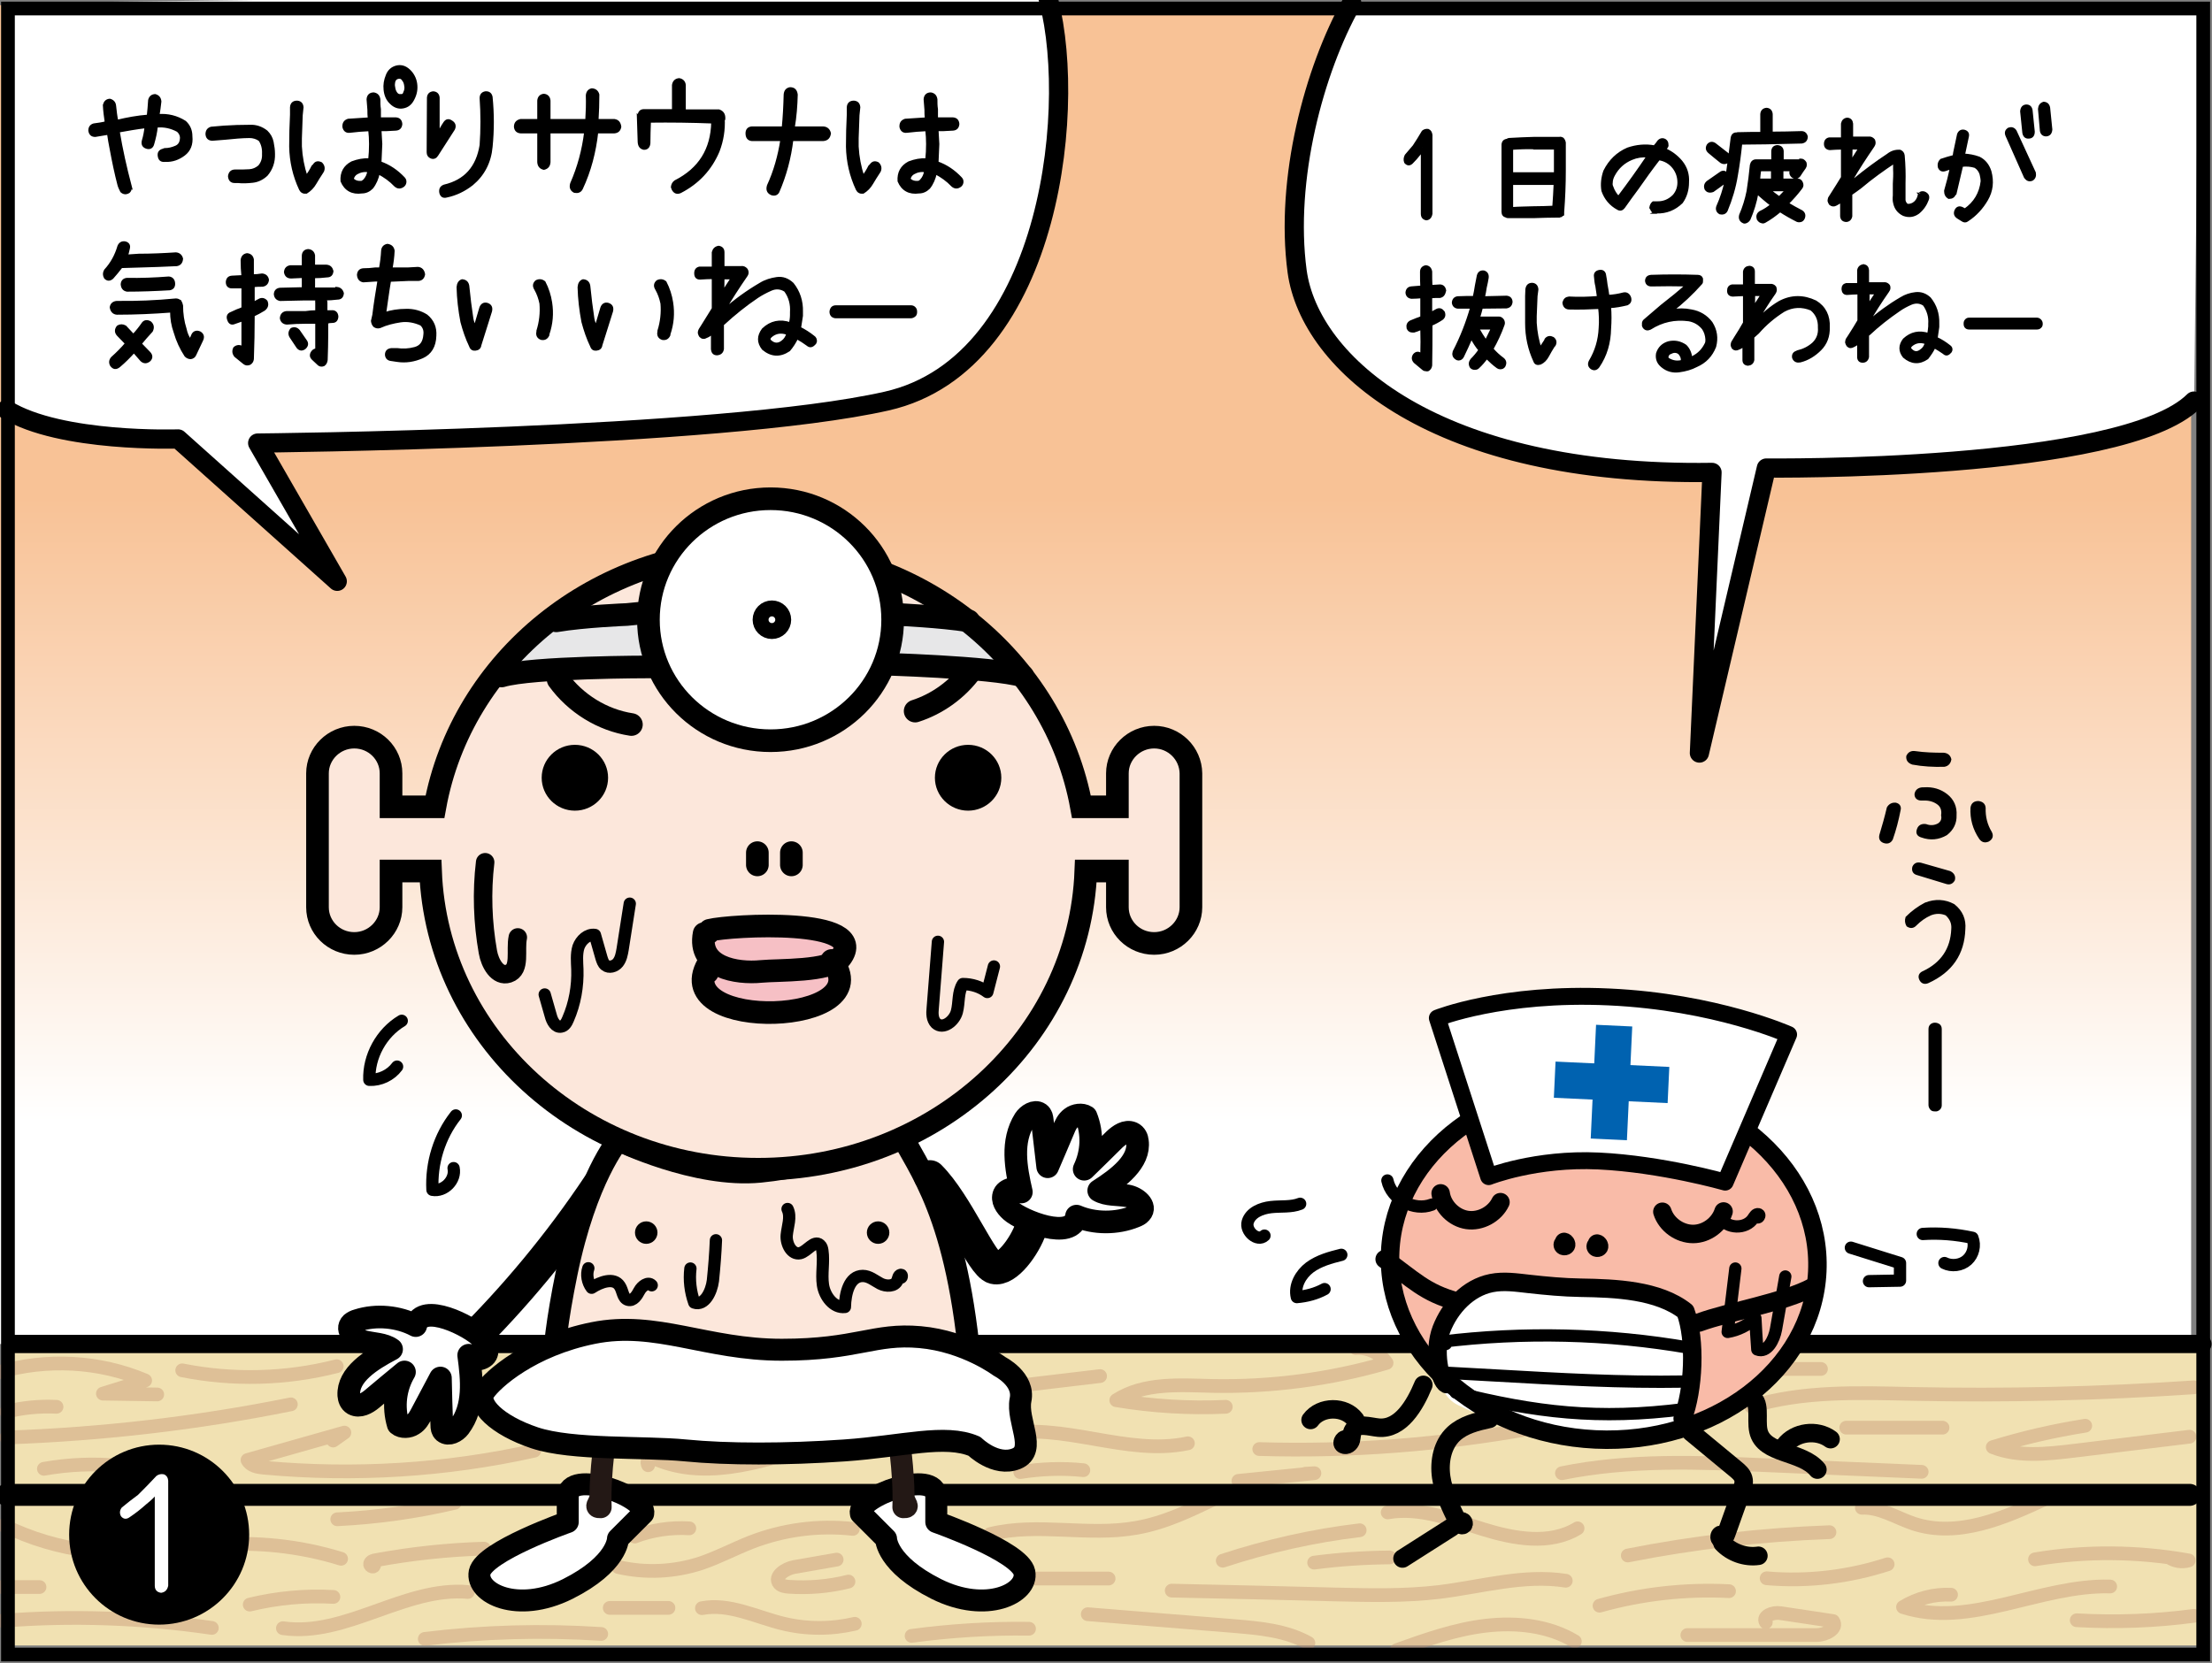 <?xml version="1.0" encoding="utf-8"?>
<!-- Generator: Adobe Illustrator 26.2.1, SVG Export Plug-In . SVG Version: 6.00 Build 0)  -->
<svg version="1.1" xmlns="http://www.w3.org/2000/svg" xmlns:xlink="http://www.w3.org/1999/xlink" x="0px" y="0px"
	 viewBox="0 0 806.1 606.2" style="enable-background:new 0 0 806.1 606.2;" xml:space="preserve">
<rect x="0" y="0" width="806.1" height="606.2" fill="#808080" stroke="none"/>
<style type="text/css">
	.st0{fill:#FFFFFF;}
	.st1{fill:url(#SVGID_1_);}
	.st2{fill:#F1E1B2;}
	.st3{opacity:0.4;fill:none;stroke:#C28E6E;stroke-width:5;stroke-linecap:round;stroke-linejoin:round;stroke-miterlimit:10;}
	.st4{fill:none;stroke:#000000;stroke-width:11.784;stroke-linecap:round;stroke-linejoin:round;stroke-miterlimit:10;}
	.st5{fill:#FFFFFF;stroke:#000000;stroke-width:6.665;stroke-linecap:round;stroke-linejoin:round;stroke-miterlimit:10;}
	.st6{fill:#FFFFFF;stroke:#000000;stroke-width:8;stroke-linecap:round;stroke-linejoin:round;stroke-miterlimit:10;}
	.st7{fill:none;stroke:#000000;stroke-width:4;stroke-linecap:round;stroke-linejoin:round;stroke-miterlimit:10;}
	.st8{stroke:#000000;stroke-width:1.033;stroke-miterlimit:10;}
	.st9{fill:#F9BBA8;}
	.st10{fill:none;stroke:#000000;stroke-width:6.734;stroke-linecap:round;stroke-linejoin:round;stroke-miterlimit:10;}
	.st11{fill:#FFFFFF;stroke:#000000;stroke-width:6.164;stroke-linecap:round;stroke-linejoin:round;stroke-miterlimit:10;}
	.st12{fill:none;stroke:#000000;stroke-width:4.477;stroke-linecap:round;stroke-linejoin:round;stroke-miterlimit:10;}
	.st13{fill:#0062B0;}
	.st14{fill:#FCE7DB;stroke:#000000;stroke-width:8;stroke-miterlimit:10;}
	.st15{fill:#FCE7DB;}
	.st16{fill:#E7E7E8;}
	.st17{fill:#F6C0C5;}
	.st18{fill:none;stroke:#000000;stroke-width:8.249;stroke-miterlimit:10;}
	.st19{fill:none;stroke:#000000;stroke-width:8.249;stroke-linecap:round;stroke-linejoin:round;stroke-miterlimit:10;}
	.st20{fill:#FFFFFF;stroke:#000000;stroke-width:8.249;stroke-miterlimit:10;}
	.st21{fill:none;stroke:#231815;stroke-width:8;stroke-linecap:round;stroke-linejoin:round;stroke-miterlimit:10;}
	.st22{fill:#FFFFFF;stroke:#000000;stroke-width:8.249;stroke-linecap:round;stroke-linejoin:round;stroke-miterlimit:10;}
	.st23{fill:none;stroke:#000000;stroke-width:7;stroke-linecap:round;stroke-linejoin:round;stroke-miterlimit:10;}
	.st24{fill:none;stroke:#000000;stroke-width:5;stroke-miterlimit:10;}
</style>
<g id="コミック下地">
</g>
<g id="レイヤー_4">
	<path class="st0" d="M365.8,440l19.3,5.9c0,0,25.2-3,25.2-8.9s-11.9-7.4-11.9-7.4s17.4-19.6,10.4-19.3c-7,0.3-14.8,10.4-14.8,10.4
		l-5.9-16.3l-8.9,10.4l-7.4-11.9l-4.5,23.8L365.8,440z"/>
	<linearGradient id="SVGID_1_" gradientUnits="userSpaceOnUse" x1="398.667" y1="408.923" x2="398.667" y2="181.263">
		<stop  offset="0" style="stop-color:#FFFFFF"/>
		<stop  offset="1" style="stop-color:#F8C296"/>
	</linearGradient>
	<rect x="-1.1" y="1.9" class="st1" width="799.6" height="488"/>
	<g>
		<rect x="3" y="487.7" class="st2" width="799.6" height="112.1"/>
		<path class="st3" d="M799.5,589c-14.2,1.9-28.5,2.4-42.7,1.6"/>
		<path class="st3" d="M769,578.3c-25.6-0.7-51.2,15.4-75.5,7.5c5.2-3.2,11.4-4.8,17.5-4.5"/>
		<path class="st3" d="M741.6,568.4c18.5-3.1,37.5-2.9,56,0.4c-2.4,0.7-5.1,0.3-7.1-1.1"/>
		<path class="st3" d="M745.9,546.1c-15.3,7.2-32.4,14.6-48.5,9.3c-6.3-2.1-12.3-6.1-18.9-5.8"/>
		<path class="st3" d="M687.9,570.2c-14.2,4.6-29.2,6.4-44.1,5.1"/>
		<path class="st3" d="M666.7,558.5c-24.7,0.9-49.3,3.7-73.5,8.5"/>
		<path class="st3" d="M582.9,585.3c15.3-4.3,31.3-6.1,47.2-5.3"/>
		<path class="st3" d="M614.9,596c15.7,0,31.4,0,47.1,0c3.3,0,7.9-2.4,6-5.1c-6.4-1-12.8-1.9-19.3-2.9c-2.6-0.4-6.5,1.1-5.2,3.3"/>
		<path class="st3" d="M570.6,576.2c-15.3-2.4-30.7,2.2-46.1,4.1c-12.6,1.5-25.3,1.2-38,0.9c-19.8-0.5-39.7-1-59.5-1.4"/>
		<path class="st3" d="M478.9,569.6c9.1-1.2,18.3-1.8,27.5-1.9"/>
		<path class="st3" d="M445.6,568.9c16.2-5.3,33-9.1,49.9-11.1"/>
		<path class="st3" d="M574.9,557.1c-10.2,6.2-23.2,3.8-34.5,0.3s-23-8.2-34.7-6.1"/>
		<path class="st3" d="M573.9,598.3c-9.6-5.8-21.4-7-32.5-5.7s-21.8,5.1-32.4,8.9"/>
		<path class="st3" d="M476.8,598.9c-8.2-4.6-17.9-5.4-27.3-6.2c-17.7-1.4-35.4-2.9-53.1-4.3"/>
		<path class="st3" d="M375,593.7c-14.3-0.2-28.6,0.7-42.8,2.6"/>
		<path class="st3" d="M404,575.4c-10.7,0-21.4,0-32.1,0"/>
		<path class="st3" d="M443.4,545.9c-9.4,4.6-18.9,9.2-29.2,11c-17.6,3.2-36.1-2-53.4,2.3"/>
		<path class="st3" d="M309.2,576.5c-7.1,1.8-14.5,2.4-21.8,1.9c-1.2-0.1-2.6-0.3-3.4-1.2c-2.1-2.5,2.1-5.4,5.4-6
			c5.2-0.9,10.4-1.8,15.5-2.7"/>
		<path class="st3" d="M310.8,557.3c-12.6-1.4-25.4,0.3-37.2,4.9c-6.1,2.4-11.9,5.5-18.1,7.6c-9.7,3.2-20.3,3.7-30.2,1.4"/>
		<path class="st3" d="M231.3,560.1c6.3-2.4,13.1-3.4,19.9-3"/>
		<path class="st3" d="M255.8,586.2c9.9-1.9,19.7,3.2,29.5,5.6c8.6,2.1,17.6,2.1,26.2,0.1"/>
		<path class="st3" d="M243.6,586.1c-7.1,0-14.3,0-21.4,0"/>
		<path class="st3" d="M219.1,595.6c-21.4-1.4-43-0.8-64.3,1.8"/>
		<path class="st3" d="M170.5,580.3c-23-2-44.5,16.5-67.4,13.2"/>
		<path class="st3" d="M121.5,582.1c-10.2-0.6-20.6,0.4-30.5,2.8"/>
		<path class="st3" d="M77.1,563.3c15.8-1.5,32,0.2,47.2,4.9"/>
		<path class="st3" d="M176.4,564.5c-13.2,0.4-26.4,1.8-39.4,4.2c-0.8,0.1-1.8,0.4-2.1,1.2c-0.3,0.8,1.1,1.6,1.4,0.8"/>
		<path class="st3" d="M122.9,553.8c14.4-0.7,28.7-2.7,42.8-6"/>
		<path class="st3" d="M77.2,593.4c-25.3-3.7-51-4.6-76.4-2.6"/>
		<path class="st3" d="M0.7,578.5c4.6,0,9.2,0,13.7,0"/>
		<path class="st3" d="M1.3,556c9.9,4.9,20.6,8,31.5,9.4"/>
		<path class="st3" d="M797.9,523.7c-14,1.7-27.9,3.4-41.9,5.1c-10,1.2-20.5,2.4-29.8-1.3c11-3.4,22.3-6,33.7-7.8"/>
		<path class="st3" d="M799.5,505.7c-34.2,2.3-68.4,3.1-102.6,2.4c-19.7-0.4-39.9-1.2-58.7,4.6"/>
		<path class="st3" d="M649.9,499c4.6,0,9.2,0,13.7,0"/>
		<path class="st3" d="M707.9,520.4c-11.7,0-23.4,0-35.1,0"/>
		<path class="st3" d="M700.3,536.5c-18.8-0.8-37.6-1.6-56.4-2.4c-25-1.1-50.2-2.1-74.7,2.9"/>
		<path class="st3" d="M558,520.7c-32.6,5.9-65.9,8.5-99.1,7.5"/>
		<path class="st3" d="M451.3,539.8c9.2-0.9,18.5-1.9,27.7-2.8c-1.1,0.1-2.2,0.1-3.3,0.2"/>
		<path class="st3" d="M494.1,491.4c4.3-0.4,8.8,1.8,11.2,5.4c-20.5,6-42,8.8-63.4,8.4c-12-0.3-25-1.3-35.1,5.2
			c13.2,2.2,26.6,3,39.9,2.4"/>
		<path class="st3" d="M432.9,526.1c-22.4,4.8-45.8-8-68.2-3.1c1.4,0.2,2.8,0.4,4.2,0.5"/>
		<path class="st3" d="M394.8,535.9c-7.7-0.8-15.4-0.5-23,0.7"/>
		<path class="st3" d="M400.9,501.6c-10.7,1.3-21.3,2.5-32,3.8"/>
		<path class="st3" d="M295.1,527.2c-18.8,6.3-39.9,12.6-57.8,3.9c-1.2,0.4-1.7,2-1.1,3"/>
		<path class="st3" d="M194.7,528.8c-32.3,7.2-65.6,9.2-98.5,6.2c-2.3-0.2-5-0.7-6-2.8c11.8-3.3,23.5-6.7,35.3-10
			c-1.4,1-2.7,1.9-4.1,2.9"/>
		<path class="st3" d="M106,511.9c-34.2,6.9-68.9,10.9-103.7,12.1"/>
		<path class="st3" d="M2.3,514.6c5.9-1.5,12.1-2.1,18.3-1.8"/>
		<path class="st3" d="M-0.4,500.2c17.4-5.1,36.6-4.1,53.3,3c-5.1,1.6-10.3,3.2-15.4,4.8c6.6,0.1,13.2,0.2,19.8,0.3"/>
		<path class="st3" d="M122.7,498c-18.4,4.7-37.8,5.2-56.3,1.5"/>
		<path class="st3" d="M43.5,534.3c-9.2-0.9-18.5-0.5-27.5,1.1"/>
	</g>
</g>
<g id="コミック線">
	<path class="st0" d="M799.6,146.2c-26,26-155.8,24.4-155.8,24.4l-24.4,103.9l4.6-102.3c-100.8,1.5-146.6-39.7-151.2-73.3
		c-4.6-33.6,6.1-73.3,19.9-97.8l308.5,1.5L799.6,146.2z"/>
	<path class="st0" d="M381.1-3.5c12.2,38.2,3.1,135.9-58,149.7S93.9,161.5,93.9,161.5l29,50.4l-58-51.9c0,0-42.8,1.5-62.6-10.7V1.1
		L381.1-3.5z"/>
	<path class="st4" d="M218,432.1c-14.1,21.1-30.4,40.8-48.5,58.6"/>
	<line class="st5" x1="5.3" y1="489.9" x2="802.6" y2="489.9"/>
	<line class="st6" x1="798" y1="544.9" x2="2.3" y2="544.9"/>
	<path class="st6" d="M234.4,551.7c1.5-6.1-27.5-16.8-27.5-6.1v9.2c0,0-30.5,10.7-32.1,18.3c-1.5,7.6,13.7,15.3,32.1,6.1
		c18.3-9.2,18.3-18.3,18.3-18.3L234.4,551.7z"/>
	<path class="st7" d="M-95.6,3392.2c4.8,7.5,6.1,17.2,3.4,25.8"/>
	<path class="st7" d="M-77.1,3392.6c4,7.1,5.5,15.7,3.9,23.8"/>
	<path class="st7" d="M-54.4,3393.4c1.5,2.5,3,5,3.5,7.9c0.5,2.8-0.2,6.1-2.4,7.9"/>
	<path class="st7" d="M-81.3,3340c6.1,3.3,8.3,12.1,4.5,17.9c0.1-0.2,0.2-0.4,0.4-0.6"/>
	<path class="st7" d="M-61,3345.5c3.2,3.7,3.2,9.7-0.1,13.4"/>
	<path class="st7" d="M-95.8,3137.4c-3.4,3.5-7.1,6.7-11.1,9.5c0.8-0.1,1.5-0.6,1.9-1.3"/>
	<g>
		<g>
			<path class="st8" d="M69.6,49.7c0.3,2.9-0.6,5.1-2.6,6.6c-2,1.5-4.2,2.3-6.7,2.2H60c-1.2,0.1-1.8-0.4-2-1.6
				c-0.2-1.2,0.3-1.9,1.5-2.2l0.5-0.2c1.4,0,2.7-0.3,4.1-0.9c1.4-0.6,2-1.8,2-3.6c-0.1-1-0.6-1.8-1.3-2.4c-2.4-1.3-5-1.9-7.8-1.6
				c-0.2,2.2-0.7,4.3-1.3,6.4c-0.3,1.2-1.1,1.7-2.3,1.3c-1.1-0.4-1.5-1.1-1.2-2.4c0.5-1.6,0.8-3.3,1-5.1c-3.4,0.4-6.8,1-10.1,1.6
				c1.1,6.7,2.6,13.3,4.3,19.8l-0.3-0.3c0.6,1,0.5,1.9-0.2,2.6c-1,0.6-1.8,0.5-2.6-0.2c-0.4-0.8-0.8-1.6-1-2.4
				c-1.1-4.2-2-8.6-2.8-12.9c-0.4-1.9-0.7-3.8-1-5.8c-1.6,0.3-3.2,0.5-4.8,0.8c-1.2,0-1.8-0.6-2-1.8c0-1.1,0.5-1.8,1.5-2.1
				c1.5-0.2,3-0.4,4.5-0.8c-0.3-2.1-0.6-4.2-0.7-6.4c0.3-1.1,0.9-1.7,2-1.8c1.1,0.3,1.7,1,1.8,2.1c0.2,1.9,0.4,3.7,0.8,5.6
				c3.7-0.9,7.5-1.6,11.4-1.9c0.2-1.9,0.4-3.9,0.5-5.8c0.3-1.1,0.9-1.6,2-1.7c1.1,0.3,1.7,1,1.8,2.2c-0.2,1.7-0.4,3.4-0.7,5.1
				c3.5-0.3,6.8,0.5,9.8,2.4C68.9,45.9,69.6,47.6,69.6,49.7z"/>
			<path class="st8" d="M81.7,46.3c3.1-0.2,6.2-0.3,9.4-0.3c2.2-0.1,4.2,0.6,6,2c1.1,1.1,1.8,2.3,2.1,3.8c0.3,1.5,0.5,2.9,0.5,4.3
				c0.1,2.9-0.8,5.5-2.6,7.6c-1.5,1.4-3.2,2.2-5,2.4s-3.7,0.3-5.4,0.1h-1.2c-1.2,0-1.8-0.7-1.9-2c0.2-1.3,0.9-1.9,2.1-1.9h1
				c1.4,0,2.8,0,4.2-0.1s2.5-0.6,3.6-1.5c1.1-1.3,1.6-2.8,1.5-4.6c0.1-1.9-0.3-3.6-1.3-5.1c-1.1-0.8-2.4-1.2-3.8-1.2
				c-1.4,0-2.9,0.1-4.3,0.2s-2.9,0.3-4.3,0.4l-5,0.4c-1.2-0.1-1.8-0.7-1.9-1.9c0-1.1,0.5-1.9,1.6-2.2L81.7,46.3z"/>
			<path class="st8" d="M117,59.6c0.8,0.8,1,1.7,0.6,2.7l-0.3,0.5c-0.9,1.3-1.7,2.7-2.5,4c-0.8,1.4-1.9,2.5-3.2,3.3
				c-1,0.1-1.7-0.3-2.1-1.1c-2.3-4.9-3.5-10.1-3.6-15.6c0-3.9,0.1-7.7,0.3-11.6v-2.7c0.1-1.3,0.8-1.9,2.1-1.9
				c1.1,0.1,1.7,0.7,1.8,1.9l-0.3,2.9c-0.1,2.8-0.2,5.6-0.3,8.4v3c0.2,3.8,0.9,7.5,2.1,11.1c0.9-1.1,1.7-2.4,2.4-3.8l0.5-0.5
				C115.1,59.2,115.9,59.1,117,59.6z M147,64.9c0.4,0.4,0.6,0.8,0.6,1.3c0,0.6-0.2,1-0.6,1.4c-1,0.8-2,0.8-2.9,0
				c-1.8-1.9-3.9-3.4-6.2-4.6c-0.4,2-1.2,3.9-2.4,5.4c-1,1-2.2,1.6-3.6,1.6c-3.5,0.5-6-0.9-7.3-4c-0.2-3,1-5.3,3.7-6.7
				c2.1-0.8,4.2-1.2,6.4-1.1c0.2-1.9,0.3-3.8,0.3-5.7c0-1.7-0.1-3.4-0.3-5.2c-2.4,0.1-4.9,0.3-7.3,0.6c-1.1,0.1-1.8-0.4-2.1-1.6
				c-0.1-1.3,0.4-2.1,1.6-2.5c2.6-0.2,5.1-0.3,7.7-0.5c-0.2-1.1-0.2-2.2-0.2-3.3c-0.1-1.3-0.2-2.5-0.3-3.8c0.1-1.3,0.8-2,2.1-2
				c1.1,0.2,1.7,0.8,1.9,2c0,1.2,0,2.4,0.2,3.6v3.5h2.1h3.9c1.1,0.1,1.7,0.7,1.8,1.9c-0.1,1.2-0.7,1.8-1.8,1.9l-3.7,0.2h-2.1
				c0.1,1.7,0.2,3.4,0.3,5.2c-0.1,2.3-0.2,4.5-0.3,6.8C141.9,60.5,144.6,62.4,147,64.9z M132.8,65.8c0.9-1,1.4-2.1,1.6-3.5
				c-1.6-0.3-3.1,0-4.5,0.8c-0.8,0.5-1.3,1.2-1.5,2.2c0.9,1,2.1,1.3,3.6,1.1C132.3,66.2,132.5,66,132.8,65.8z M144.5,24.4
				c1.6-0.4,3.1,0,4.5,1.3c1.3,1.2,2.2,2.8,2.5,4.7c0.3,2,0,3.9-1.1,5.9c-0.8,1.5-1.9,2.4-3.5,2.7c-1.6,0.3-3.1-0.2-4.4-1.5
				c-1.3-1.2-2-2.8-2.2-4.8c-0.2-1.8,0.1-3.5,0.8-5.2C141.7,25.9,142.9,24.8,144.5,24.4z M143.5,31.8c0.1,0.8,0.3,1.5,0.8,2.2
				c0.5,0.7,1.1,0.9,1.8,0.8c0.7,0.1,1.2-0.3,1.4-1.1c0.4-0.8,0.5-1.7,0.3-2.6c-0.1-0.7-0.3-1.4-0.8-2c-0.4-0.7-1-1-1.7-0.9
				c-0.8,0.1-1.4,0.5-1.7,1.3C143.4,30.3,143.3,31.1,143.5,31.8z"/>
			<path class="st8" d="M156.1,35.6c0.1-1.1,0.7-1.7,1.8-1.8c1.1,0.1,1.7,0.7,1.8,1.8v13.3c0.7-1.3,1.4-2.7,2.3-4
				c0.7-1.1,1.5-1.2,2.5-0.5c1,0.6,1.3,1.5,0.8,2.6l-6.1,9.5c-0.5,0.8-1.2,1.1-2,0.8c-0.8-0.3-1.2-0.9-1.2-1.8L156.1,35.6z
				 M176.9,33.8c1.2-0.1,1.9,0.5,2.1,1.6c0.6,6.1,0.6,12.1,0,18.1c-0.5,5.6-2.9,10.2-7,13.6c-2.8,2.2-5.9,3.7-9.3,4.4
				c-1.1,0.3-1.8-0.1-2.1-1.3c-0.2-1.2,0.2-2,1.3-2.4c7.7-1.8,12.1-6.8,13.4-14.9c0.4-5.7,0.4-11.4,0-17.1
				C175.3,34.7,175.8,34,176.9,33.8z"/>
			<path class="st8" d="M223.9,43.9c1.2,0.2,1.8,0.9,2,2.3c-0.2,1.2-0.9,1.8-2,1.9h-6.4c-0.8,7.3-2.6,14.2-5.6,20.6
				c-0.5,1-1.3,1.3-2.5,1.1c-1.2-0.6-1.5-1.6-1.1-2.9c2.6-5.9,4.3-12.2,5.1-18.8h-13.3v11c-0.1,1.3-0.7,2-1.9,2.3
				c-1.2-0.3-1.8-1-1.9-2.3v-11h-6.6c-1.2-0.1-1.8-0.8-1.9-1.9c0-1.3,0.7-2,1.9-2.3h6.6v-7.2c0.1-1.2,0.8-1.9,1.9-2
				c1.1,0.1,1.8,0.8,1.9,2v7.2h13.7c0.2-3.1,0.3-6.1,0.2-9.1c0.1-1.2,0.7-1.9,1.7-2.1c1.2,0.1,1.9,0.7,2.2,1.8
				c0,3.1-0.1,6.3-0.3,9.4H223.9z"/>
			<path class="st8" d="M263.6,43.2c0.2,4.1-0.4,8-1.9,11.9c-2.8,6.6-7.4,11.5-13.8,14.8c-1.1,0.5-2,0.2-2.6-0.9
				c-0.1-0.3-0.2-0.5-0.3-0.8c0.1-0.8,0.4-1.5,1.1-2c8.9-4.5,13.4-11.7,13.6-21.7c-7.7-0.3-15.3-0.4-23-0.3c-0.1,2.7-0.2,5.4-0.2,8
				c-0.1,1.2-0.7,1.9-1.8,1.9c-1.1-0.2-1.7-0.9-1.8-2.3l-0.3-9.3l0.3,0.3v-0.5v-0.3c0.1-1.1,0.7-1.7,1.8-1.7h10.7V31
				c0.2-1.2,0.9-1.9,2.1-2c1.1,0.2,1.8,0.9,1.9,2v9.4h12.6c1.1,0.4,1.7,1.1,1.8,2.3V43.2z"/>
			<path class="st8" d="M300,46.6c1.3,0.1,2,0.8,2.3,2c-0.2,1.4-0.9,2.2-2.3,2.3h-11.4c-0.8,6.7-2.5,13-5.1,19
				c-0.5,0.9-1.4,1.1-2.4,0.7c-1.2-0.6-1.5-1.5-1.1-2.9c2.4-5.2,4-10.9,4.9-16.8H274c-1.2-0.1-1.8-0.9-1.8-2.3c0-1.2,0.6-1.9,1.8-2
				h11.4c0.4-4.1,0.6-8.1,0.7-12.1c0.1-1.3,0.7-2,1.8-2.2c1.4,0,2.1,0.7,2.3,2.2c-0.1,4-0.4,8-1.1,12.1H300z"/>
			<path class="st8" d="M319.9,59.6c0.8,0.8,1,1.7,0.6,2.7l-0.3,0.5c-0.9,1.3-1.7,2.7-2.5,4c-0.8,1.4-1.9,2.5-3.2,3.3
				c-1,0.1-1.7-0.3-2.1-1.1c-2.3-4.9-3.5-10.1-3.6-15.6c0-3.9,0.1-7.7,0.3-11.6v-2.7c0.1-1.3,0.8-1.9,2.1-1.9
				c1.1,0.1,1.7,0.7,1.8,1.9l-0.3,2.9c-0.1,2.8-0.2,5.6-0.3,8.4v3c0.2,3.8,0.9,7.5,2.1,11.1c0.9-1.1,1.7-2.4,2.4-3.8l0.5-0.5
				C318.1,59.2,318.9,59.1,319.9,59.6z M350,64.9c0.4,0.4,0.6,0.8,0.6,1.3c0,0.6-0.2,1-0.6,1.4c-1,0.8-2,0.8-2.9,0
				c-1.8-1.9-3.9-3.4-6.2-4.6c-0.4,2-1.2,3.9-2.4,5.4c-1,1-2.2,1.6-3.6,1.6c-3.5,0.5-6-0.9-7.3-4c-0.2-3,1-5.3,3.7-6.7
				c2.1-0.8,4.2-1.2,6.4-1.1c0.2-1.9,0.3-3.8,0.3-5.7c0-1.7-0.1-3.4-0.3-5.2c-2.4,0.1-4.9,0.3-7.3,0.6c-1.1,0.1-1.8-0.4-2.1-1.6
				c-0.1-1.3,0.4-2.1,1.6-2.5c2.6-0.2,5.1-0.3,7.7-0.5c-0.2-1.1-0.2-2.2-0.2-3.3c-0.1-1.3-0.2-2.5-0.3-3.8c0.1-1.3,0.8-2,2.1-2
				c1.1,0.2,1.7,0.8,1.9,2c0,1.2,0,2.4,0.2,3.6v3.5h2.1h3.9c1.1,0.1,1.7,0.7,1.8,1.9c-0.1,1.2-0.7,1.8-1.8,1.9l-3.7,0.2h-2.1
				c0.1,1.7,0.2,3.4,0.3,5.2c-0.1,2.3-0.2,4.5-0.3,6.8C344.9,60.5,347.6,62.4,350,64.9z M335.7,65.8c0.9-1,1.4-2.1,1.6-3.5
				c-1.6-0.3-3.1,0-4.5,0.8c-0.8,0.5-1.3,1.2-1.5,2.2c0.9,1,2.1,1.3,3.6,1.1C335.3,66.2,335.5,66,335.7,65.8z"/>
			<path class="st8" d="M44.2,97.2c-1.1,1.4-2.2,2.8-3.3,4c-0.9,0.8-1.7,0.8-2.5,0c-0.5-0.9-0.5-1.7,0-2.6c2.3-2.5,3.9-5.4,4.9-8.8
				c0.4-1,1.2-1.5,2.3-1.3c1.1,0.3,1.5,1,1.2,2.1c-0.2,0.9-0.4,1.8-0.7,2.7l4.5-0.3c4.5,0,9-0.2,13.5-0.5c1.1,0.1,1.8,0.7,2.1,1.8
				c-0.1,1.3-0.7,2-1.8,2.2c-4.5,0.2-9,0.4-13.5,0.5L44.2,97.2z M54.7,117.6c0.9,0.8,1.1,1.8,0.5,3c-1.4,1.5-2.8,3.1-4.1,4.7
				l3.3,3.4c0.8,0.9,0.8,1.8,0,2.6c-1,0.8-1.9,0.8-2.8,0l-2.8-3.2c-1.7,1.9-3.5,3.7-5.4,5.3c-1.1,0.9-2,0.8-2.8-0.3
				c-0.5-0.9-0.4-1.8,0.3-2.6c1.9-1.7,3.6-3.4,5.2-5.3l-3.1-3.2c-0.8-0.9-0.8-1.9,0-2.9c0.8-0.5,1.7-0.5,2.6,0l3,3.2
				c1.3-1.4,2.5-2.9,3.6-4.5C52.8,117.1,53.7,117,54.7,117.6z M72.8,121.3c1,0.6,1.3,1.5,0.7,2.7l-2.5,5.3c-0.3,0.7-0.9,1-1.5,1.1
				c-0.7,0-1.3-0.3-1.8-0.8c-1.7-2.6-3-5.4-3.9-8.5c-0.9-2.5-1.3-5-1.3-7.7c-6.6,0.5-13.2,0.8-19.9,0.8c-1.2-0.1-1.9-0.9-2.1-2.2
				c0.2-1.1,0.9-1.7,2.1-1.8c7.1,0.1,14.3-0.2,21.5-0.9c0.5,0,1,0.2,1.5,0.5c0.3,0.5,0.5,1.1,0.6,1.6c0,2.9,0.4,5.8,1.3,8.6
				c0.3,1.5,0.9,2.9,1.8,4.2c0.3-0.7,0.7-1.4,1-2.2C70.8,121.1,71.7,120.8,72.8,121.3z M61.5,101.3c1.1,0.1,1.7,0.8,1.8,1.9
				c0.1,1.2-0.4,1.9-1.5,2.1c-5.2,0.3-10.4,0.5-15.5,0.5c-1.1-0.2-1.7-0.9-1.8-2.2c0.1-1.1,0.7-1.7,1.8-1.8
				C51.3,101.9,56.4,101.7,61.5,101.3z"/>
			<path class="st8" d="M95.7,104c-1.2,0-2.3,0-3.4,0.2v6.5c0.7-0.5,1.4-0.9,2.2-1.3c0.9-0.5,1.8-0.3,2.5,0.5
				c0.5,1.2,0.2,2.1-0.8,2.9c-1.3,0.8-2.6,1.5-3.9,2.1c0,5.4-0.1,10.7-0.3,16c-0.1,0.7-0.4,1.2-1,1.6c-0.7,0.3-1.4,0.3-2-0.2
				l-3.2-2.6c-0.7-0.9-0.8-1.8-0.3-2.8c0.8-0.7,1.7-0.8,2.7-0.3c0,0.2,0.1,0.3,0.3,0.3v-10.4c-0.3,0.1-0.5,0.2-0.7,0.3l-2.3,0.8
				c-1.1,0.5-1.8,0.1-2.2-1.1c-0.4-1.1-0.1-1.9,1-2.3l2.2-1c0.7-0.2,1.3-0.5,2-0.8v-7.8h-4c-1.1,0-1.7-0.6-1.7-1.8
				c0.1-1.1,0.6-1.7,1.7-1.8c1.3-0.1,2.6-0.1,4-0.2c-0.2-2-0.3-4-0.3-5.9c0.1-1.2,0.7-1.9,1.8-2.1c1.1,0.1,1.8,0.7,2,1.8v5.9
				c1.2,0,2.3-0.1,3.5-0.3c1.1,0.1,1.8,0.7,2,1.8C97.4,103.1,96.8,103.8,95.7,104z M122.7,105.1c1.1,0.1,1.8,0.7,2.1,1.8
				c-0.1,1.2-0.7,1.8-1.8,1.8c-1.6,0.2-3.2,0.3-4.7,0.3c0.3,0.4,0.5,0.8,0.5,1.3v3.3h2c1.2-0.1,1.9,0.5,2,1.8
				c-0.1,1.2-0.6,1.8-1.7,1.8c-0.7,0-1.4,0.1-2,0.3v4.4c0,3.1-0.1,6.2-0.2,9.3c-0.1,0.8-0.4,1.4-1,1.8c-0.8,0.3-1.5,0.1-2-0.5
				l-1.7-1.6c-0.9-0.8-1-1.6-0.3-2.6c0.4-0.5,0.9-0.8,1.5-0.8v-5.6v-4.4h-4c-2.3,0-4.6,0.1-6.9,0.3c-1.1-0.1-1.8-0.7-2-1.8
				c0.1-1.3,0.8-2,2-2.1h6.9c1.3-0.2,2.6-0.3,4-0.3v-3.3c-0.1-0.5,0-0.9,0.3-1.3H111l-8.9,0.2c-1.1-0.2-1.7-0.9-1.8-2
				c0.1-1.1,0.7-1.7,1.8-1.8l8.4-0.2v-4.4l-4.4,0.2c-1.2,0-1.9-0.6-2.1-1.8c0.1-1.2,0.7-1.8,1.8-2h4.7v-4.1c0.1-1.1,0.7-1.7,1.8-1.8
				c1.1,0.1,1.8,0.7,2,1.8v3.9h4.7c1.1,0.1,1.7,0.7,2,1.8c-0.1,1.2-0.7,1.8-1.8,1.8c-1.6,0.2-3.3,0.3-4.9,0.3v4.4H122.7z
				 M108.8,120.6l2.5,3.6c0.7,0.9,0.6,1.8-0.3,2.6c-0.9,0.7-1.8,0.6-2.5-0.3l-2.4-3.6c-0.7-1-0.6-2,0.2-2.9
				C107.3,119.6,108.1,119.8,108.8,120.6z"/>
			<path class="st8" d="M155.4,115.1c2.3,1.9,3.3,4.3,3.1,7.3c-0.1,3.8-1.7,6.4-4.6,7.7c-3,1.3-6,1.8-9.2,1.3l-2-0.3
				c-1.2-0.1-1.8-0.7-1.9-1.8c0-1.2,0.7-1.8,1.9-1.9h2c2.1,0.3,4.3,0.2,6.5-0.4c2.2-0.6,3.4-2.2,3.6-5c0.2-1.5-0.2-2.8-1.3-3.8
				c-2.4-1.1-5-1.6-7.6-1.2s-5.1,1-7.5,2.1c-0.7,0.2-1.3,0.1-1.9-0.3c-0.5-0.5-0.7-1.1-0.8-1.8l0.5-2.2c0.5-4.2,1.2-8.4,1.9-12.7
				h-1.1c-1.6,0.1-3.1,0.2-4.6,0.3c-1.1-0.2-1.7-0.9-1.8-2.2c0.1-1.2,0.7-1.8,1.8-1.9c1.4,0,2.9-0.1,4.4-0.3h1.8
				c0.4-2.2,0.7-4.4,0.8-6.6c0.1-1.1,0.7-1.8,1.8-2c1.2,0.2,1.9,0.8,2.1,2c-0.1,2.3-0.4,4.5-0.8,6.6h6.2l3.6-0.2
				c1.2,0.1,1.9,0.9,2.1,2.2c-0.2,1.2-0.9,1.9-2.1,1.9h-3.6l-6.7,0.3c-0.7,4.1-1.2,8.1-1.8,12.1c2.4-0.8,5-1.2,7.7-1.2
				C150.6,113,153.2,113.7,155.4,115.1z"/>
			<path class="st8" d="M168.4,102.3c1.2,0.1,1.9,0.7,2.1,1.9c0.4,4.1,0.9,8.1,1.5,12c0.2,1.1,0.6,2.1,1.1,3.1
				c0.7-2.4,1.4-4.7,2.1-7.1c0.4-1.1,1.2-1.6,2.3-1.3c1.2,0.4,1.6,1.2,1.3,2.5l-3.9,12.4c-0.1,0.9-0.7,1.4-1.6,1.5
				c-0.9,0.1-1.5-0.2-1.8-1.1c-1.4-2.9-2.4-5.9-3.2-8.9c-0.8-4.2-1.3-8.4-1.4-12.6C167,103.4,167.5,102.6,168.4,102.3z M195.5,102.6
				c1-0.5,1.9-0.4,2.8,0.3c1.2,2.3,2,4.8,2.4,7.4c0.6,3.9,0.3,7.7-1,11.5v0.3c-0.5,1.1-1.3,1.5-2.4,1.3c-1.1-0.4-1.6-1.2-1.3-2.5
				v-0.3c1-3.2,1.4-6.6,1.1-10c-0.4-1.9-1-3.6-1.9-5.2C194.5,104.3,194.6,103.4,195.5,102.6z"/>
			<path class="st8" d="M212.5,102.3c1.2,0.1,1.9,0.7,2.1,1.9c0.4,4.1,0.9,8.1,1.5,12c0.2,1.1,0.6,2.1,1.1,3.1
				c0.7-2.4,1.4-4.7,2.1-7.1c0.4-1.1,1.2-1.6,2.3-1.3c1.2,0.4,1.6,1.2,1.3,2.5l-3.9,12.4c-0.1,0.9-0.7,1.4-1.6,1.5
				c-0.9,0.1-1.5-0.2-1.8-1.1c-1.4-2.9-2.4-5.9-3.2-8.9c-0.8-4.2-1.3-8.4-1.4-12.6C211.1,103.4,211.6,102.6,212.5,102.3z
				 M239.6,102.6c1-0.5,1.9-0.4,2.8,0.3c1.2,2.3,2,4.8,2.4,7.4c0.6,3.9,0.3,7.7-1,11.5v0.3c-0.5,1.1-1.3,1.5-2.4,1.3
				c-1.1-0.4-1.6-1.2-1.3-2.5v-0.3c1-3.2,1.4-6.6,1.1-10c-0.4-1.9-1-3.6-1.9-5.2C238.6,104.3,238.7,103.4,239.6,102.6z"/>
			<path class="st8" d="M296.4,122.8c0.6,0.4,0.8,0.9,0.8,1.6c-0.1,0.4-0.2,0.7-0.5,0.9c-0.8,0.9-1.6,1-2.4,0.3
				c-1.2-0.9-2.5-1.7-3.9-2.5c-0.8,1.7-1.8,3.2-2.9,4.5c-3.3,2.2-6.4,2-9.4-0.5c-1.8-2.3-1.8-4.6,0-7c2.8-2.7,6.2-3.4,9.9-2.1
				c0.2-1,0.4-2,0.4-3.2v-1c0.2-2.9-0.5-5.6-2.2-7.9c-1.7-1.1-3.5-1.2-5.3-0.4c-1.8,0.8-3.5,1.7-5,2.7c-4.3,2.9-8.4,6.2-12.2,9.7
				c-0.2,0.1-0.3,0.3-0.4,0.4v8.9c-0.2,1.2-0.9,1.7-2,1.8c-1.1,0-1.6-0.6-1.7-1.8v-5.9c-0.7,0.6-1.4,1.1-2.2,1.4
				c-0.8,0.5-1.5,0.4-2.1-0.2c-0.3-0.4-0.4-0.8-0.5-1.2c0-0.4,0.1-0.7,0.3-1.1l1.2-1.9c1.2-1.9,2.4-3.9,3.6-5.8v-11.3
				c-1.6,0-3.2,0.1-4.8,0.2c-1.1,0-1.6-0.6-1.6-1.8c0-1.1,0.5-1.7,1.4-1.9h5V92c0.3-1.1,0.9-1.7,2-1.9c1.1,0.2,1.6,0.8,1.6,1.9v5.5
				h6.5c0.8-0.1,1.4,0.1,2,0.8c0.2,0.3,0.3,0.7,0.3,1c0,0.5-0.2,0.9-0.5,1.3c-2.9,4.2-5.6,8.4-8.2,12.8c4.2-3.8,8.8-7.1,13.6-9.9
				c1.8-1.1,3.8-1.7,5.9-2c2.1-0.3,4,0.4,5.7,2c2.3,2.9,3.4,6.3,3.3,10.1v1.5c-0.2,1.5-0.5,3-0.7,4.5
				C293.2,120.5,294.9,121.6,296.4,122.8z M263.5,101.3c0,1.8,0,3.7-0.2,5.5c1.2-1.8,2.4-3.7,3.6-5.5H263.5z M285.1,124.6
				c1-0.7,1.6-1.7,2-3c-2.4-0.9-4.5-0.6-6.3,1c-0.7,0.7-0.7,1.3,0,1.9C282.2,125.7,283.7,125.7,285.1,124.6z"/>
			<path class="st8" d="M304.6,111.8h27.3c0.5,0,0.9,0.1,1.3,0.5s0.5,0.8,0.5,1.4c0,0.5-0.1,1-0.5,1.3s-0.8,0.5-1.3,0.5h-27.3
				c-0.5,0-1-0.2-1.3-0.5c-0.3-0.3-0.5-0.8-0.5-1.3s0.2-1,0.5-1.4C303.6,112,304,111.8,304.6,111.8z"/>
		</g>
	</g>
	<g>
		<g>
			<path class="st8" d="M518.6,48c0.5-0.4,1.1-0.6,1.8-0.5c0.7,0.3,1,0.9,1.1,1.7v28.7c-0.2,1.2-0.8,1.8-1.7,1.9
				c-1-0.2-1.5-0.8-1.5-1.9V53.7c-0.1,0.8-0.4,1.5-0.9,2.2c-1,1.3-2,2.4-3,3.4c-0.8,0.7-1.5,0.6-2.2-0.2c-0.3-0.8-0.2-1.6,0.2-2.4
				c1-1.2,2-2.3,2.9-3.4C516.4,51.6,517.5,49.9,518.6,48z"/>
			<path class="st8" d="M569.1,78.2h-0.2v0.2h-0.2v0.2h-0.2c-0.1,0.1-0.2,0.2-0.2,0.2H568h-0.2c-3,0-6,0.1-8.9,0.2h-9.1
				c-0.3,0-0.6,0-0.9-0.2c-0.8-0.2-1.2-0.7-1.2-1.6V52.7c0.1-1,0.6-1.5,1.6-1.6c0.2-0.2,0.4-0.3,0.7-0.3c3.1-0.2,6.2-0.3,9.3-0.4h9
				c0.4-0.1,0.7,0,1.1,0.2c0.4,0.4,0.6,0.9,0.7,1.4c0,3.4,0,6.8,0,10.1c0,5.1-0.2,10.1-0.6,15.2v0.2v0.2V78h-0.2V78.2z M559.3,53.9
				c-2.8-0.1-5.6,0-8.4,0.2v9.4v-0.2h8.3h7.6v-4.4v-4.9H559.3z M558.7,75.7c2.5,0,5-0.1,7.5-0.2c0.2-2.9,0.4-5.8,0.5-8.6h-7.6h-8
				h-0.2v9.1C553.4,75.8,556.1,75.8,558.7,75.7z"/>
			<path class="st8" d="M604.5,51.5c0.7-0.7,1.5-0.8,2.3-0.3c0.5,0.4,0.7,0.8,0.7,1.5c0.1,0.4,0,0.7-0.3,1c-0.1,0.3-0.3,0.6-0.5,0.8
				c2.3,1,4.3,2.5,5.9,4.4c1.8,2.2,2.6,4.7,2.4,7.6c0,2.6-0.7,5.1-2.2,7.2c-2.6,2.5-5.6,3.7-9.2,3.6l-0.2,0.1h0.4
				c-1,0.1-1.7-0.4-2-1.4c-0.2-0.1-0.3-0.2-0.2-0.4c0.1-0.7,0.4-1.3,0.9-1.7h1.2c2.4,0.1,4.5-0.7,6.3-2.5c1.2-1.4,1.8-3,1.8-4.9
				c0-2-0.6-3.8-1.8-5.4c-1.4-1.8-3.3-2.9-5.5-3.2c-2.7,3.5-5.3,7.1-7.8,10.7c-1.7,2.3-3.4,4.6-5,6.9c-0.6,0.8-1.3,1-2.1,0.5
				c-2.6-1.4-4.5-3.6-5.5-6.5c-0.4-2.4-0.1-4.8,0.7-7.1c1.9-3.8,4.7-6.5,8.4-8.1c3.2-1.1,6.5-1.4,9.7-0.8
				C603.5,52.9,604,52.2,604.5,51.5z M587.4,68.1c0.5,1.5,1.3,2.8,2.4,3.9c3.7-4.9,7.3-9.9,10.8-15.1c-2.1-0.2-4.1,0.1-6,0.9
				c-2.9,1.2-5.1,3.2-6.6,6c-0.5,0.9-0.8,1.9-0.8,2.8C587.1,67.2,587.2,67.7,587.4,68.1z"/>
			<path class="st8" d="M643.4,52.1c-3,0-6,0.1-9,0.1c-0.4,3.9-0.9,7.8-1.6,11.7c-0.7,4.4-2,8.7-3.7,12.8c-0.3,0.6-0.8,1-1.6,1
				c-0.2,0-0.5-0.1-0.7-0.1c-0.9-0.5-1.2-1.4-0.8-2.4c1.3-2.9,2.3-6,3-9.2c-1.6,1.2-3.2,2.4-4.8,3.5c-0.3,0.1-0.6,0.2-1,0.2
				c-0.6,0-1.1-0.2-1.5-0.8c-0.4-1-0.2-1.8,0.6-2.5c1.5-1.1,3.1-2.1,4.6-3.2c0.9-0.7,1.7-0.6,2.4,0.3c0,0.1,0.1,0.2,0.1,0.2
				c0.1-0.2,0.1-0.3,0.1-0.5c0.6-4.3,1.2-8.6,1.7-12.9c0.2-1.1,0.8-1.6,1.8-1.5c0.1-0.1,0.2-0.1,0.3-0.1c2.9-0.1,5.8-0.1,8.7-0.1v-7
				c0.1-1.1,0.7-1.7,1.8-1.8c1,0.1,1.6,0.7,1.7,1.8v6.9c3.7,0,7.3-0.1,11-0.2c1,0,1.6,0.6,1.8,1.6c-0.1,1.1-0.6,1.7-1.7,1.9
				C652.3,51.9,647.9,52,643.4,52.1z M622.9,55.4c-0.8-0.7-1-1.5-0.4-2.5c0.7-0.8,1.5-0.9,2.4-0.3c1.5,1.2,3,2.3,4.5,3.5
				c0.8,0.7,0.9,1.5,0.4,2.5c-0.4,0.5-0.9,0.7-1.5,0.7c-0.3,0-0.7-0.1-1-0.3C625.8,57.8,624.3,56.6,622.9,55.4z M656.2,58.3
				c0.7,0,1.2,0.4,1.6,1c0.2,0.6,0.2,1.2-0.2,1.8c-0.7,0.9-1.3,1.9-1.9,2.8c-0.7,0.9-1.5,1-2.4,0.4c-0.8-0.7-0.9-1.5-0.4-2.4h-3.5
				v3.7h5.6c0.7,0,1.2,0.3,1.5,1c0.3,0.7,0.3,1.3-0.2,1.9c-1.5,2-3.2,3.9-5,5.7c1.7,1,3.4,2,5.2,2.9c0.9,0.6,1.1,1.4,0.7,2.4
				c-0.3,0.7-0.8,1-1.5,1c-0.3,0-0.5,0-0.7-0.1c-2.2-1.1-4.3-2.3-6.3-3.6c-1.8,1.5-3.7,2.9-5.7,4c-0.2,0.1-0.5,0.2-0.8,0.1
				c-0.6-0.1-1.1-0.4-1.5-1.1c-0.3-1-0.1-1.8,0.8-2.4c1.5-0.7,2.9-1.6,4.2-2.7c-1.9-1.4-3.7-3-5.4-4.5v0.1c-0.6,3.4-1.6,6.6-2.9,9.6
				c-0.4,0.6-0.9,1-1.6,1.1c-0.2,0-0.5-0.1-0.6-0.2c-0.9-0.5-1.2-1.3-0.9-2.4c1.2-2.8,2.1-5.7,2.7-8.7c0.5-3.2,0.9-6.4,1.2-9.5
				c0.2-1,0.8-1.6,1.7-1.6h6.1v-3.5c0.1-1.1,0.6-1.6,1.7-1.7c1.1,0.1,1.7,0.6,1.8,1.7v3.5H656.2z M645.9,65.6v-3.7h-4.6
				c-0.2,1.2-0.3,2.5-0.4,3.7H645.9z M648.4,72.1c0.9-0.9,1.8-1.9,2.8-2.9h-6.6C645.8,70.2,647.1,71.2,648.4,72.1z"/>
			<path class="st8" d="M701.2,70.3c1.2,0.5,1.6,1.3,1.2,2.4c-0.7,1.9-1.8,3.5-3.4,4.8c-1.7,1.2-3.4,1.4-5.3,0.7
				c-1.8-0.9-2.9-2.3-3.3-4.3c-0.2-0.8-0.2-1.7-0.1-2.6v-4.3c0.1-1.7,0.2-3.5,0.1-5.3V59c-4.2,2.8-8.4,5.8-12.3,9.1
				c-1.2,0.9-2.4,1.8-3.6,2.6v8.1c-0.2,1-0.8,1.6-1.8,1.6c-1-0.1-1.5-0.6-1.6-1.6v-5.5c-0.7,0.4-1.4,0.8-2.1,1.2
				c-0.7,0.4-1.4,0.3-2-0.2c-0.2-0.3-0.4-0.7-0.5-1.1c0-0.3,0.1-0.6,0.2-1l1.2-1.9c1.2-1.8,2.3-3.7,3.5-5.6V54
				c-1.6,0-3.1,0.1-4.6,0.2c-1-0.1-1.6-0.7-1.6-1.7c0-1.1,0.5-1.7,1.4-1.9h4.8v-5.5c0.2-1,0.8-1.6,1.8-1.7c1,0.1,1.5,0.7,1.6,1.7
				v5.2h6.2c0.7-0.1,1.3,0.2,1.8,0.8c0.1,0.3,0.2,0.6,0.2,0.9c0,0.5-0.2,0.9-0.4,1.2c-2.8,4.1-5.5,8.2-8,12.5v0.7
				c0.5-0.5,1-0.9,1.6-1.2c3.8-3.1,7.7-6,11.8-8.7c1.4-1.1,2.8-1.5,4.4-1.4c0.7,0.3,1.1,0.8,1.2,1.6c0.3,3.4,0.4,6.7,0.3,10.1v6.2
				c0.1,0.7,0.5,1.4,1.1,1.8c0.8,0.1,1.6-0.1,2.3-0.5c1-0.6,1.7-1.6,2-2.8C699.4,70.5,700.1,70,701.2,70.3z M674.6,54
				c0,1.8-0.1,3.5-0.2,5.3c1.1-1.7,2.3-3.5,3.4-5.3H674.6z M699.8,70.5c0,0.2-0.1,0.2-0.2,0.2C699.7,70.8,699.8,70.7,699.8,70.5z
				 M699.8,70.5c0.2,0.1,0.3,0,0.2-0.2C700.1,70.5,700,70.6,699.8,70.5z"/>
			<path class="st8" d="M721.2,57.6c2,1,3.3,2.7,4,4.9c1,3.7,0.6,7.1-1.2,10.2c-1.8,3.1-4.1,5.6-7,7.5c-0.6,0.5-1.2,0.5-1.9,0
				l-1.6-1c-0.9-0.6-1.2-1.4-0.7-2.5c0.5-1,1.3-1.2,2.3-0.7c0.3,0.2,0.6,0.3,1,0.5c3.6-2.5,5.7-6,6.2-10.4c0-0.9-0.2-1.8-0.4-2.7
				c-0.4-1.2-1.1-2.1-2.1-2.7c-1.6-0.5-3.3-0.6-4.9-0.4c-0.8,3.4-1.6,6.8-2.4,10.2h-0.2c-0.3,1.1-1,1.5-2.1,1.5
				c-0.8-0.5-1.2-1.2-1.2-2.2v-0.3c0.8-2.7,1.5-5.5,2.1-8.3c-0.8,0.2-1.6,0.4-2.3,0.7c-1,0.3-1.7,0-2.1-1c-0.2-1,0-1.8,0.7-2.5
				c1.5-0.5,3.1-1,4.7-1.4c0.1-0.5,0.1-1,0.2-1.4l1.4-6.6c0.4-1,1.1-1.4,2.1-1.2c1,0.3,1.4,0.9,1.2,1.9l-1.4,6.6v0.2
				C717.5,56.6,719.3,56.9,721.2,57.6z M734.4,47.8l7,15.2c0.2,1.1-0.1,1.9-0.9,2.4c-1,0.4-1.7,0.1-2.4-0.8l-6.7-15.1
				c-0.5-1.1-0.3-1.9,0.7-2.5C733,46.7,733.8,46.9,734.4,47.8z M736.7,40.6c0.1-1.2,0.6-1.9,1.7-2c1,0,1.6,0.5,1.8,1.6L741,48
				c0,1.3-0.6,2-1.7,2c-1,0.1-1.6-0.5-1.8-1.6L736.7,40.6z M743.2,39.7c0.1-1.1,0.6-1.8,1.6-2.1c1,0.1,1.6,0.6,1.8,1.7l0.8,7.9
				c-0.1,1.2-0.6,1.9-1.7,2c-1,0-1.6-0.5-1.8-1.5L743.2,39.7z"/>
			<path class="st8" d="M524.7,108.1c-1.1,0-2.2,0-3.3,0.1v6.1c0.7-0.4,1.5-0.8,2.2-1.2c1-0.5,1.7-0.2,2.4,0.7
				c0.4,1,0.2,1.8-0.6,2.4c-1.2,0.8-2.5,1.5-3.9,2.1c0,5,0,9.9-0.1,14.9c-0.1,0.7-0.4,1.2-1,1.6c-0.2,0.1-0.5,0.1-0.7,0
				c-0.4,0-0.8-0.1-1.1-0.4c-1-0.8-2-1.7-3-2.5c-0.7-0.8-0.8-1.6-0.2-2.5c0.7-0.8,1.5-0.9,2.4-0.2c0.1,0.1,0.2,0.1,0.3,0.2
				c0.1-3.2,0.1-6.4,0-9.7c-0.2,0.1-0.4,0.2-0.6,0.2c-0.7,0.3-1.5,0.6-2.2,0.8c-0.2,0-0.4,0-0.6,0c-0.8,0-1.3-0.4-1.6-1.1
				c-0.2-1.1,0.1-1.8,1-2.3c0.7-0.3,1.4-0.6,2.2-0.9c0.6-0.2,1.2-0.4,1.8-0.7v-7.5c-1.2,0.1-2.5,0.2-3.7,0.2c-1-0.1-1.6-0.7-1.7-1.7
				c0.1-1.1,0.6-1.7,1.7-1.8c1.2-0.1,2.5-0.2,3.7-0.3c-0.1-1.8-0.1-3.7-0.1-5.5c0-1.1,0.6-1.7,1.6-1.9c1,0.1,1.6,0.7,1.8,1.8
				c0,1.8,0,3.6,0.1,5.4c1.1-0.1,2.1-0.1,3.2-0.2c1,0,1.6,0.6,1.8,1.7C526.2,107.3,525.7,107.9,524.7,108.1z M549,108.3
				c1,0.1,1.6,0.6,1.7,1.7c-0.1,1.1-0.6,1.7-1.7,1.9c-3,0-6.1,0.1-9.1,0.1c-0.3,1.3-0.7,2.6-1.1,3.9c2.5,0,5,0,7.4,0
				c0.6,0,1,0.3,1.4,0.8c0.3,0.5,0.4,1.1,0.2,1.6c-1.1,3.1-2.5,6.1-4.1,8.9c1.2,1.4,2.5,2.6,4,3.7c0.8,0.7,0.9,1.5,0.4,2.5
				c-0.3,0.5-0.8,0.7-1.4,0.7c-0.3,0-0.6-0.1-0.9-0.3c-1.4-1-2.7-2.2-4-3.5c-1,1.3-2,2.5-3.2,3.6c-0.3,0.3-0.7,0.4-1.2,0.4
				c-0.5,0-1-0.2-1.3-0.6c-0.5-0.9-0.4-1.7,0.2-2.5c1.1-1.1,2.1-2.3,3-3.6c-1.2-1.4-2.2-3-3.1-4.7c-1,2.4-2.1,4.7-3.2,7
				c-0.3,0.6-0.8,1-1.5,1c-0.3,0-0.5-0.1-0.8-0.3c-0.9-0.6-1.1-1.4-0.8-2.4c2.7-5.2,4.8-10.6,6.4-16.2c-1.7,0-3.4,0-5,0h0
				c-1-0.1-1.6-0.7-1.7-1.7c0.1-1.1,0.7-1.7,1.7-1.8c2-0.1,3.9-0.1,5.9-0.1c0.3-1.4,0.6-2.9,0.8-4.3c0.2-1.2,0.5-2.4,0.7-3.6
				c0.3-1.1,1-1.5,2-1.4c1,0.3,1.4,1,1.3,2.1c-0.2,1.2-0.4,2.3-0.7,3.5c-0.2,1.3-0.4,2.5-0.7,3.8C543.6,108.4,546.3,108.4,549,108.3
				z M541.5,124.5c0.8-1.6,1.6-3.3,2.4-4.9h-5.5c0.1,0.1,0.1,0.1,0.1,0.1C539.4,121.3,540.4,122.9,541.5,124.5z"/>
			<path class="st8" d="M565.9,123.3c0.9,0.7,1,1.6,0.5,2.5l-0.3,0.3c-0.7,1.1-1.4,2.3-2.1,3.6c-0.7,1.3-1.6,2.2-2.7,2.7
				c-1,0.3-1.7,0.1-2-0.8c-2-4.3-3-8.9-3-13.8v-9.9l0.1-2.5c0.2-1.2,0.8-1.8,2-1.8c1,0.1,1.6,0.7,1.7,1.8v0.2l-0.3,2.3
				c-0.1,2.5-0.2,4.9-0.3,7.3v2.5c0.2,3.3,0.8,6.5,1.8,9.5c0.6-1,1.2-2,1.9-3l0.2-0.5C564.1,122.9,564.9,122.8,565.9,123.3z
				 M591.7,107.1c1-0.2,1.8,0.3,2.2,1.4c0.3,1.1,0,1.8-1,2.3c-2.1,0.5-4.2,0.9-6.3,1c0.2,2.7,0.2,5.3,0,8c-0.1,5.1-1.4,9.7-4.2,13.8
				c-0.7,0.9-1.5,1.1-2.4,0.5c-0.8-0.6-1-1.4-0.5-2.4c2.2-3.7,3.4-7.7,3.6-12.1c0.2-2.5,0.1-5-0.2-7.5c-3.8,0.2-7.5,0.3-11.2,0.2
				c-1.1-0.1-1.7-0.8-1.8-2c0.3-1.1,0.9-1.6,1.9-1.7c3.6,0.2,7.1,0.1,10.7-0.2c-0.2-1.4-0.4-2.7-0.6-4.1c-0.3-1.1-0.4-2.3-0.5-3.4
				c-0.2-1.1,0.3-1.8,1.5-2c1.1-0.2,1.8,0.4,1.9,1.5c0.2,1.1,0.4,2.2,0.5,3.3c0.3,1.5,0.5,2.9,0.7,4.3
				C588,107.9,589.8,107.6,591.7,107.1z"/>
			<path class="st8" d="M601.7,100.7c5.7-0.2,11.4-0.2,17,0c0.7,0,1.2,0.3,1.4,0.9v0.7c0,0.4,0,0.7-0.2,0.9
				c-3.3,3.7-6.9,7.1-10.8,10.1c2.4-0.5,4.8-0.5,7.2,0c3,0.5,5.5,2,7.3,4.4c1.7,2.7,2.1,5.5,1.3,8.6c-1.3,3.3-3.5,5.6-6.7,7
				c-1.9,1-4,1.6-6.3,1.9c-2.2,0.3-4.3-0.2-6.1-1.7c-1.5-1.2-2.1-2.7-1.8-4.6c0.6-2,2-3.4,4.1-4c2.2-0.5,4.2-0.1,6.1,1.2
				c1.2,1.2,1.8,2.7,2,4.4c0.2-0.1,0.4-0.1,0.6-0.2c2.3-1.1,3.9-2.8,5-5.1c0.2-0.5,0.2-1,0.2-1.5c-0.1-1.5-0.5-2.8-1.3-4
				c-1.4-1.7-3.1-2.7-5.2-3.1c-5.1-0.7-9.8,0.3-14.2,3.1c-0.9,0.4-1.6,0.3-2.2-0.5c-0.2-0.3-0.3-0.6-0.2-0.9c-0.1-0.5,0-1,0.4-1.4
				c2.1-1.8,4.2-3.6,6.3-5.4c3.1-2.4,6.2-4.9,9.2-7.6c-4.4-0.1-8.8-0.1-13.2,0c-1-0.1-1.5-0.6-1.6-1.6
				C600.1,101.3,600.6,100.8,601.7,100.7z M608,131c1.5,0.9,3.2,1.2,5,0.7c0.2-1.1-0.2-2.1-1-3c-0.9-0.7-2-0.8-3.1-0.2
				c-0.7,0.2-1.1,0.6-1.3,1.2C607.4,130.2,607.5,130.7,608,131z"/>
			<path class="st8" d="M666.3,119.3c0.1,3.2-0.9,5.9-3,8c-2.1,2.1-4.5,3.6-7.3,4.3h-0.2c-1,0.2-1.8-0.2-2.2-1.2
				c-0.2-1,0.2-1.7,1.1-2l0.4-0.2c2.1-0.5,4-1.4,5.7-2.9c1.6-1.5,2.4-3.5,2.2-5.9c0.1-2.7-0.8-5-2.9-6.7c-3.4-1.4-6.8-1.3-10.1,0.5
				c-3.5,2.2-6.6,4.8-9.4,8c-0.6,0.5-1.2,1.1-1.8,1.6v8.4c-0.2,1-0.8,1.5-1.8,1.6c-1-0.1-1.5-0.6-1.5-1.6v-5.5c-0.6,0.6-1.2,1-2,1.3
				c-0.7,0.4-1.4,0.3-1.9-0.2c-0.2-0.4-0.4-0.7-0.4-1.1c0-0.3,0.1-0.6,0.2-0.9l1.1-1.8c1.1-1.7,2.2-3.5,3.2-5.3v-10.3
				c-1.5,0.1-2.9,0.1-4.3,0.2c-1-0.1-1.5-0.6-1.5-1.6c0-1,0.4-1.6,1.3-1.8h4.5v-5.2c0.2-1,0.8-1.5,1.8-1.6c1,0.1,1.5,0.6,1.5,1.6v5
				h6c0.7-0.1,1.3,0.1,1.8,0.7c0.1,0.3,0.2,0.6,0.2,0.9c0,0.5-0.2,0.9-0.4,1.2c-2.4,3.4-4.6,6.9-6.6,10.5c2.5-2.8,5.3-5.2,8.5-7.1
				c4.3-2.3,8.7-2.3,13.1-0.2C664.9,112,666.5,115.2,666.3,119.3z M639.1,107.4c0,1.7,0,3.4-0.2,5c1.1-1.6,2.2-3.3,3.3-5H639.1z"/>
			<path class="st8" d="M710.3,126.2c0.5,0.3,0.8,0.8,0.7,1.4c-0.1,0.3-0.2,0.6-0.5,0.8c-0.7,0.8-1.4,0.9-2.1,0.2
				c-1.1-0.8-2.3-1.5-3.5-2.2c-0.7,1.5-1.6,2.8-2.6,4.1c-2.9,2-5.7,1.8-8.4-0.5c-1.6-2-1.6-4.1,0-6.2c2.6-2.4,5.5-3,8.9-1.9
				c0.2-0.9,0.3-1.8,0.4-2.9v-0.9c0.2-2.6-0.5-5-2-7.1c-1.5-1-3.1-1.1-4.8-0.4c-1.6,0.7-3.1,1.5-4.5,2.5c-3.8,2.6-7.5,5.5-10.9,8.7
				c-0.2,0.1-0.3,0.2-0.4,0.3v8c-0.2,1-0.8,1.6-1.8,1.6c-1,0-1.5-0.6-1.5-1.6v-5.3c-0.6,0.5-1.3,1-2,1.3c-0.7,0.4-1.3,0.4-1.9-0.2
				c-0.2-0.3-0.4-0.7-0.5-1.1c0-0.3,0.1-0.6,0.2-1l1.1-1.7c1.1-1.7,2.2-3.5,3.2-5.2v-10.1c-1.4,0-2.9,0.1-4.3,0.2
				c-1,0-1.4-0.6-1.5-1.6c0-1,0.4-1.5,1.2-1.7h4.5v-5.2c0.2-1,0.8-1.5,1.8-1.7c1,0.2,1.4,0.7,1.5,1.7v4.9h5.8
				c0.7-0.1,1.3,0.1,1.8,0.7c0.2,0.3,0.2,0.6,0.2,0.9c0,0.4-0.2,0.8-0.5,1.2c-2.6,3.7-5.1,7.6-7.3,11.5c3.8-3.4,7.9-6.4,12.2-8.9
				c1.6-1,3.4-1.6,5.3-1.8c1.9-0.2,3.6,0.4,5.1,1.8c2.1,2.6,3.1,5.6,3,9.1v1.3c-0.2,1.4-0.4,2.7-0.6,4.1
				C707.4,124.1,708.9,125.1,710.3,126.2z M680.8,106.8c0,1.6,0,3.3-0.1,4.9c1-1.6,2.1-3.3,3.2-4.9H680.8z M700.2,127.7
				c0.9-0.6,1.4-1.5,1.8-2.7c-2.1-0.8-4-0.5-5.6,0.9c-0.6,0.6-0.6,1.2,0,1.7C697.6,128.8,698.9,128.8,700.2,127.7z"/>
			<path class="st8" d="M717.7,116.3h24.5c0.4,0,0.8,0.1,1.2,0.5c0.3,0.3,0.5,0.7,0.5,1.2c0,0.5-0.1,0.9-0.5,1.2
				c-0.3,0.3-0.7,0.4-1.2,0.4h-24.5c-0.5,0-0.9-0.1-1.2-0.4c-0.3-0.3-0.4-0.7-0.4-1.2c0-0.5,0.1-0.9,0.4-1.2
				C716.8,116.4,717.2,116.3,717.7,116.3z"/>
		</g>
	</g>
	<g>
		<g>
			<path class="st8" d="M688.1,294.5c0.6-1,1.5-1.5,2.7-1.4c1.2,0.3,1.6,1.1,1.3,2.2c-0.7,3.6-1.6,7.1-2.8,10.5
				c-0.6,1.1-1.5,1.4-2.7,1c-1.1-0.4-1.5-1.2-1.2-2.4C686.4,301.1,687.3,297.9,688.1,294.5z M695.2,275.7c0.5-1.1,1.4-1.6,2.7-1.4
				c3.4,0.5,6.9,0.6,10.4,0.6c1.2,0.1,2,0.7,2.3,1.9c-0.2,1.2-0.9,2-2.1,2.2c-3.9,0.1-7.7-0.1-11.5-0.8
				C695.6,277.7,695.1,276.9,695.2,275.7z M698.2,289.5c0.2-1.2,1-1.9,2.4-2h0.6c3.1-0.2,5.8,0.6,8.1,2.4c2.3,1.8,3.4,4.3,3.2,7.3
				c0.1,2.7-1,5-3.3,6.8c-2.8,1.6-5.7,1.9-8.8,0.8c-1.4-0.4-1.8-1.2-1.3-2.5c0.4-1.1,1.3-1.6,2.7-1.4c1.6,0.6,3.2,0.5,4.7-0.3
				c1.2-0.8,1.7-1.9,1.4-3.4c0.3-2-0.3-3.6-1.9-4.6c-1.5-1-3.3-1.4-5.2-1.3h-0.6C699,291.3,698.2,290.7,698.2,289.5z M718.6,294.5
				c0.2-1.4,1-2,2.4-2c1.3,0.2,2,0.8,2.1,2c-0.1,3.2,0.6,6.2,2.3,9c0.6,1.2,0.3,2.1-0.9,2.8c-1.2,0.5-2.1,0.2-2.8-0.8
				C719.4,302.1,718.4,298.4,718.6,294.5z"/>
			<path class="st8" d="M701.7,329.5c3.6-1.4,7-1.2,10.2,0.5c2.9,2.3,4.1,5.2,3.8,8.7c-0.3,8.9-4.6,15.3-13.2,19.2
				c-1.2,0.5-2.1,0.1-2.6-1c-0.5-1.1-0.1-2,1.2-2.5c6.7-3.2,10.2-8.5,10.5-15.7c0.2-2.2-0.6-4-2.3-5.5c-1.9-0.8-3.9-0.8-5.9,0
				c-2,0.9-3.8,2.2-5.3,3.7c-0.9,1-1.8,1.1-2.9,0.4c-0.5-0.9-0.6-1.8-0.3-2.8C696.9,332.5,699.2,330.8,701.7,329.5z M697.4,316.1
				c0.5-1.1,1.4-1.4,2.6-1.1l10.5,3c1.2,0.6,1.7,1.5,1.4,2.7c-0.6,1-1.4,1.4-2.6,1l-10.5-3.2C697.6,318.2,697.1,317.4,697.4,316.1z"
				/>
			<path class="st8" d="M707.1,375.1v27.7c0,0.5-0.1,0.9-0.5,1.3c-0.4,0.4-0.9,0.6-1.5,0.5c-0.6,0-1-0.1-1.3-0.5
				c-0.3-0.4-0.5-0.8-0.5-1.3v-27.7c0-0.6,0.2-1,0.5-1.3c0.3-0.3,0.8-0.5,1.3-0.5c0.6,0,1.1,0.2,1.5,0.5
				C706.9,374.1,707.1,374.5,707.1,375.1z"/>
		</g>
	</g>
	
		<ellipse transform="matrix(4.689432e-02 -0.999 0.999 4.689432e-02 97.591 1022.105)" class="st9" cx="584.4" cy="459.9" rx="64.9" ry="77.9"/>
	<path class="st0" d="M617.4,492.9c-3.1-6.7,0.3-18.3-13.1-21.4c-13.4-3.1-46.4-3.8-56.9-4.2c-10.5-0.4-16.9,9.1-20.2,16.5
		c-3.4,7.4-5.9,23.6,4.2,28.4c10.2,4.9,23.9,10.5,42.4,11.4c18.5,0.9,39.3-2.9,39.3-2.9S619,496.2,617.4,492.9z"/>
	
		<ellipse transform="matrix(4.689432e-02 -0.999 0.999 4.689432e-02 97.591 1022.105)" class="st10" cx="584.4" cy="459.9" rx="64.9" ry="77.9"/>
	<path class="st11" d="M628.7,430.9c0,0-23.1-6.6-46.1-7.7c-23-1.1-40.1,5.7-40.1,5.7l-18.7-57.8c0,0,23.7-9.5,62.6-7.7
		c38.9,1.8,65.4,13.7,65.4,13.7L628.7,430.9z"/>
	<path class="st10" d="M613.2,517.1c4-10.5,4.9-28.6,1-39.1c-9.9-7.8-25.5-8.4-38.1-8.6c-6.4-0.1-12.7-0.7-19-1.4
		c-4.5-0.5-9.1-1.2-13.6-0.3c-8.5,1.7-15.1,8.8-18.2,16.8s-0.5,18.9,1.8,20"/>
	<path class="st10" d="M619.1,482.1c11.2-4.1,31-7.3,41.6-13c-0.6,0.4-1.1,0.8-1.7,1.2"/>
	<path class="st10" d="M531.3,474.5c-12.2-3.2-16.4-8.3-26.7-15.5"/>
	<path class="st10" d="M582,453.3c0.5,0.1,0.9,0.8,0.7,1.2c-0.3,0.5-1.1,0.4-1.2-0.1c-0.1-0.5,0.9-0.8,1-0.3"/>
	<path class="st10" d="M570,452.7c0.5,0.1,0.9,0.8,0.7,1.2c-0.3,0.5-1.1,0.4-1.2-0.1c-0.1-0.5,0.9-0.8,1-0.3"/>
	<path class="st12" d="M615.7,491.3c-29.9-5.2-60.5-5.9-90.6-2.2c0.6,0.3,1.2,0.6,1.8,0.8"/>
	<path class="st12" d="M613.8,503.6c-22.8,0.4-45.6-0.9-68.4-2.2c-7.2-0.4-14.5-0.8-21.7-1.2"/>
	<path class="st12" d="M614.1,513.6c-31.9,4.1-54.5,1.2-83.6-6"/>
	<g>
		
			<rect x="580.6" y="373.8" transform="matrix(0.999 4.689432e-02 -4.689432e-02 0.999 19.148 -27.105)" class="st13" width="13.2" height="41.5"/>
		
			<rect x="580.6" y="373.8" transform="matrix(4.689432e-02 -0.999 0.999 4.689432e-02 165.603 962.639)" class="st13" width="13.2" height="41.5"/>
	</g>
	<path class="st14" d="M328.8,414.4c8.2,15,22.3,33.5,25.9,98c0,0-57.6,5.8-74.1,6.9c-16.5,1.2-61.1-4.6-78.8-9.2
		c0,0-2.4-11.5,4.7-46.1c7.1-34.6,18.8-48.4,18.8-48.4s28.2,13.8,51.7,11.5C300.6,424.8,328.8,414.4,328.8,414.4z"/>
	<path class="st15" d="M408.2,293.9c0,0-2.4-25.6,12.9-25.6s12.9,23.3,12.9,29.1s0,38.4,0,38.4s-7.1,8.1-14.1,9.3
		c-7.1,1.2-14.1-9.3-14.1-27.9l-8.2,2.3c0,0-12.9,107.1-117.5,108.3S159,337,156.7,318.3l-15.3-1.2c0,0,3.5,27.9-11.8,27.9
		s-12.9-9.3-14.1-25.6s1.2-39.6,1.2-39.6s4.7-15.1,14.1-14c9.4,1.2,12.9,18.6,12.9,30.3l15.3-2.3c0,0,22.3-80.3,76.4-87.3
		s79.9-3.5,90.5,2.3s52.9,36.1,57.6,51.2c4.7,15.1,11.8,33.8,11.8,33.8H408.2z"/>
	<path class="st16" d="M368.2,246.2l-50.5-4.7c0,0-54.6-1.1-78.8,1.2l-56.4,3.5c0,0,10.6-17.5,16.5-21l36.4-2.3
		c0,0,71.9-1.6,88.2-1.2l29.4,3.5C353,225.2,361.2,231,368.2,246.2z"/>
	<path class="st17" d="M308.8,344c-2.6,5.3-3.5,8.1-3.5,8.1s2.4,21-22.3,18.6c-24.7-2.3-27-15.1-25.9-18.6c1.2-3.5-3.5-9.3,2.4-11.6
		c5.9-2.3,15.3-4.7,23.5-3.5C291.2,338.1,311.4,338.6,308.8,344z"/>
	<path class="st18" d="M420.6,268.7c-7.4,0-13.4,6-13.4,13.2v12.2h-13.1c-9.7-53.2-58.6-93.8-117.8-93.8s-108.1,40.5-117.8,93.8h-16
		v-12.2c0-7.3-6-13.2-13.4-13.2c-7.4,0-13.4,6-13.4,13.2v48.8c0,7.3,6,13.2,13.4,13.2c7.4,0,13.4-6,13.4-13.2v-13.2h14.4
		c2.3,60.4,54.8,108.7,119.4,108.7s117.1-48.3,119.4-108.7h11.5v13.2c0,7.3,6,13.2,13.4,13.2s13.4-6,13.4-13.2v-48.8
		C433.9,274.6,427.9,268.7,420.6,268.7z"/>
	<path class="st19" d="M202.7,226.3c10.1-1.7,25.7-2.3,25.7-2.3s25-2.7,48.5-2.3c23.5,0.4,50.4,2.3,50.4,2.3s15.6,0.7,25.7,2.3"/>
	<ellipse cx="352.8" cy="283.5" rx="12.1" ry="12"/>
	<ellipse cx="209.5" cy="283.5" rx="12.1" ry="12"/>
	<path class="st19" d="M258.6,339.1c7.5-1.9,59.1-4.8,47.7,10.1c-3.9,5-22.7,4.3-28.9,4.9c-9.1,0.9-23.2-1.5-20.8-13.8
		C257.7,340.1,258.6,340.4,258.6,339.1z"/>
	<path class="st19" d="M303.1,350.1c18.7,23.9-59.3,26.2-45.2,1.5c0,0.7-0.3,2.3-0.1,2.9"/>
	<path class="st19" d="M288.4,310.8c0,0.9,0,5.9,0,4.4"/>
	<path class="st19" d="M276,310.8c0,0.9,0,5.9,0,4.4"/>
	<path class="st19" d="M182.8,246.4c11-3.3,54-3.3,54-3.3c7-0.1,25.5-2.7,45.7-2.3s24.7,0.6,24.7,0.6l12.2,0.6
		c0,0,42.2,1.1,53.3,4.4"/>
	<g>
		<ellipse class="st20" cx="280.8" cy="225.9" rx="44.5" ry="44.1"/>
		<ellipse class="st20" cx="281.3" cy="225.9" rx="2.9" ry="2.9"/>
	</g>
	<path class="st19" d="M230.1,264.1c-10.6-1.6-20.4-7.7-26.7-16.4"/>
	<path class="st19" d="M333.5,259.2c8.1-2.6,15.3-7.8,20.4-14.7"/>
	<path class="st4" d="M338.9,428.8c10,10,18.9,32.3,23.4,33.4s11.1-7.8,13.4-14.5"/>
	<path class="st19" d="M368.4,441.4c-1.9-1.7-3.4-4-2.5-6.1c0.9-2.1,5.3-2.9,6.3-0.8c-2-8.8-3.8-18.4,1.2-26.4
		c1.1-1.7,3.7-3.4,5.4-2.2c0.8,0.6,0.9,1.5,1,2.3c0.7,5.7,1.3,11.4,2,17.1c1.9-4.5,3.9-9,5.8-13.6c0.6-1.5,1.3-3.1,2.8-4.2
		c1.4-1.1,3.9-1.5,5.4-0.5c2.5,6.2,2.2,13.1-0.7,19.2c3.7-3.6,7.4-7.2,11-10.8c1.7-1.6,4.2-3.4,6.5-2.4c1.3,0.6,1.8,1.9,1.9,3
		c1,7.4-6.9,13.4-14.1,18c2.9,1.7,6.9,1.3,10.4,1.9c3.5,0.6,7.1,3.8,4.9,6.2c-0.5,0.6-1.3,1-2.1,1.3c-6.6,2.7-14.8,2.7-21.3-0.1
		C390.9,452.6,372.3,444.9,368.4,441.4z"/>
	<path class="st21" d="M222.2,509.8c-1.3,13.3-3.8,26.3-3.3,39.6c-2.4,0.1-0.7-1.1-0.3-2.8"/>
	<path class="st6" d="M313.7,551.7c-1.5-6.1,27.5-16.8,27.5-6.1v9.2c0,0,30.5,10.7,32.1,18.3c1.5,7.6-13.7,15.3-32.1,6.1
		c-18.3-9.2-18.3-18.3-18.3-18.3L313.7,551.7z"/>
	<path class="st21" d="M325.9,509.8c1.3,13.3,3.8,26.3,3.3,39.6c2.4,0.1,0.7-1.1,0.3-2.8"/>
	<path class="st6" d="M355.1,527.2c-10.7-4.6-26,0-47.3,1.5c-21.4,1.5-42.8,1.5-58,0s-41.2,0-55-4.6c-13.7-4.6-21.4-12.2-18.3-16.8
		c3.1-4.6,16.8-16.8,39.7-21.4s41.2,6.1,68.7,6.1s33.6-6.1,50.4-4.6s29,10.7,29,10.7s9.2,4.6,7.6,12.2c-1.5,7.6,6.1,18.3-1.5,21.4
		S355.1,527.2,355.1,527.2z"/>
	<ellipse cx="320" cy="449.3" rx="4.1" ry="4.1"/>
	<ellipse cx="235.5" cy="449.3" rx="4.1" ry="4.1"/>
	<path class="st10" d="M542.8,517.2c-4.7,1-9.5,2.2-13,5.4c-4.2,3.9-5.4,10.1-4.6,15.8c0.8,5.6,3.4,10.9,5.9,16
		c0.4,0.8,1.1,1.7,1.9,1.5c0.9-0.2,0-1.9-0.4-1.1"/>
	<path class="st10" d="M529,556.7c-6,3.8-11.9,7.6-17.9,11.4"/>
	<path class="st10" d="M616.3,522.1c5.4,4.5,10.8,8.9,16.2,13.4c1.2,1,2.4,2,2.8,3.5c0.4,1.4-0.1,2.9-0.6,4.3
		c-1.9,5.2-3.7,10.5-5.6,15.7c-0.3,0.9-0.9,2-1.9,2c-1-0.1-0.5-2.1,0.2-1.4"/>
	<path class="st10" d="M627.7,562.5c3.3,3.5,8.4,5.3,13.1,4.6"/>
	<path class="st10" d="M637.6,509.2c4.4,1.2,2.2,7.9,3.2,12.4c1.9,8.7,15.9,7.2,21.5,14.1"/>
	<path class="st10" d="M650.4,526.9c3.8-5,11.7-6,16.7-2.3"/>
	<path class="st10" d="M518.7,504.8c-3.1,7.5-8.3,16.3-16.3,15.6c-3.3-0.3-7.7-1.9-9.3,1c-0.6,1-0.5,2.3-0.8,3.5s-1.6,2.2-2.7,1.6
		c-1-0.6,0.6-2.6,1-1.5"/>
	<path class="st10" d="M477.6,517.6c3.7-5.1,12.5-5.2,16.3-0.1"/>
	<path class="st22" d="M175.2,487.4c1.7,1.8,3,4.3,2,6.3c-1.1,2.1-5.5,2.5-6.4,0.3c1.2,9,2.2,18.7-3.4,26.2
		c-1.2,1.6-3.9,3.1-5.6,1.7c-0.7-0.6-0.8-1.5-0.8-2.4c-0.2-5.7-0.4-11.5-0.5-17.2c-2.3,4.3-4.6,8.7-6.9,13c-0.8,1.5-1.6,3-3.1,3.9
		c-1.5,1-4,1.2-5.4,0c-1.9-6.4-1.1-13.3,2.3-19.1c-4,3.3-8,6.6-11.9,9.9c-1.8,1.5-4.5,3-6.7,1.8c-1.2-0.7-1.6-2-1.7-3.2
		c-0.4-7.5,8-12.8,15.6-16.8c-2.7-2-6.7-1.9-10.2-2.8c-3.4-0.9-6.7-4.4-4.4-6.6c0.6-0.5,1.4-0.9,2.2-1.1c6.8-2.2,15-1.4,21.2,1.9
		C153.7,474.3,171.6,483.5,175.2,487.4z"/>
	<path class="st10" d="M176.8,314.3c-1.3,10.9-0.9,22,1,32.7c0.7,4.1,3.5,9.2,7.5,7.9c4.6-1.5,2.4-8.5,3.4-13.2"/>
	<path class="st10" d="M546.8,438.2c-2.1,4.4-7.3,7.2-12.1,6.5c-4.8-0.7-9-4.8-9.7-9.7"/>
	<path class="st10" d="M605.8,441.7c1.5,4.7,6.3,8.1,11.2,8.1c4.9,0,9.6-3.5,11.1-8.2"/>
	<path class="st12" d="M521.8,439.1c-6.5,2.5-14.7-1.9-16.2-8.8"/>
	<path class="st12" d="M626.9,443.7c2.3,4.3,9.4,4.5,12,0.4c0.5-0.7,1-1.7,1.9-1.5c0.9,0.2-0.2,1.8-0.4,0.9"/>
	<path class="st12" d="M674.5,454.8c6,1.9,11.9,3.7,17.9,5.6c0,2.1,0,4.3,0,6.4c-3.8,0.1-7.5,0.1-11.3,0.2"/>
	<path class="st12" d="M488.8,457.4c-4,1-8.1,2.1-11.5,4.6c-3.3,2.5-5.7,6.7-4.7,10.8c3.5-0.3,7-1.2,10.1-2.9"/>
	<path class="st12" d="M700.7,449.8c6-0.4,12.1,0.1,18.1,1.4c1.1,2.8,0.3,6.1-1.9,8.1c-2.2,2-5.7,2.4-8.3,1.1"/>
	<path class="st12" d="M473.8,438.8c-3.3,1.3-7,0.8-10.6,1.2c-3.6,0.4-7.5,2-8.5,5.4c-1,3.4,3.6,7.4,6.1,5"/>
	<path class="st12" d="M146.4,372.1c-7.4,4.4-12.1,13-11.8,21.5c3.9,0.2,7.8-1.7,10.1-4.8"/>
	<path class="st12" d="M166.1,406.6c-6,7.6-9,17.4-8.5,27.1c4.3,0.8,8.6-3.6,7.7-7.9"/>
	<path class="st12" d="M229.5,329.4c-0.9,5.5-1.7,11.1-2.6,16.6c-0.3,1.7-0.6,3.5-1.7,4.9c-1.1,1.4-3.3,2-4.6,0.9
		c-0.8-0.6-1.1-1.7-1.4-2.6c-0.8-2.8-1.6-5.6-2.4-8.4c-2.7-0.4-5.1,1.9-6,4.4c-0.8,2.6-0.5,5.4-0.4,8.1c0.2,6.2-0.9,12.5-3.4,18.2
		c-0.5,1.2-1.2,2.5-2.5,2.7c-2,0.4-3.3-2-3.8-4c-0.7-2.6-1.5-5.1-2.2-7.7"/>
	<path class="st12" d="M287,440.7c1.4,2.9,0,6.3-0.3,9.5s1.8,7.3,4.9,6.6c2.7-0.7,5.1-4.9,7.2-3c0.6,0.5,0.8,1.3,0.9,2.1
		c0.6,4.1-0.4,8.4,0.2,12.5c0.6,4.1,3.9,8.5,8,8c0.1-4.9,1.6-11.3,6.5-11.3c2.4,0,4.3,1.7,6.4,2.8s5.3,1.1,6.2-1.1
		c0.3-0.8,0.4-1.9,1.2-2.1c0.8-0.2,0.3,1.6,0.1,0.8"/>
	<path class="st12" d="M260.9,452.1c-0.2,4.9-0.6,9.8-1.1,14.7c-0.5,4-3,9.3-6.8,8c-1.4-4-1.9-8.2-1.4-12.4"/>
	<path class="st12" d="M237.5,468.5c-1.3-1.4-3.6,0.3-4.5,2c-0.9,1.7-2.2,3.8-4.1,3.3c-2-0.5-1.9-3.4-3.1-5.1
		c-2.1-3.2-7-1.4-10.2,0.7c-1.5-2-2-4.8-1.2-7.1"/>
	<path class="st12" d="M632.4,462.4c-0.9,7.7-1.9,15.4-2.8,23.1c3.7-0.6,7.3-2.4,10.1-5c0.2,3.8,0.4,7.6,0.7,11.4
		c3.6,1.4,6.1-3.5,6.8-7.3c1.1-6.4,2.3-12.8,3.4-19.3"/>
	<path class="st12" d="M341.8,343.3c-0.6,8.1-1.3,16.2-1.9,24.2c-0.2,1.9-0.2,4.1,1.2,5.5c2.6,2.4,6.7-0.8,7.6-4.2
		c0.9-3.4,0.3-7.2,2.2-10.1c3.2,0,6.4,1,8.9,2.9c0.8-3.1,1.6-6.2,2.4-9.3"/>
	<path class="st23" d="M381.1-3.5c12.2,38.2,3.1,135.9-58,149.7S93.9,161.5,93.9,161.5l29,50.4l-58-51.9c0,0-42.8,1.5-62.6-10.7"/>
	<path class="st23" d="M492.6,1.1c-13.7,24.4-24.4,64.2-19.9,97.8c4.6,33.6,50.4,74.8,151.2,73.3l-4.6,102.3l24.4-103.9
		c0,0,129.8,1.5,155.8-24.4"/>
</g>
<g id="K線">
	<circle cx="58" cy="559.4" r="32.8"/>
	<rect x="2.9" y="3.1" class="st24" width="800" height="600"/>
	<g>
		<path class="st0" d="M57,538c0.8-0.6,1.7-0.8,2.7-0.6c1,0.4,1.5,1.2,1.6,2.3v38.3c-0.3,1.5-1.1,2.4-2.6,2.6
			c-1.5-0.2-2.3-1.1-2.3-2.6v-32.5c-1,1.1-2.1,2-3.2,2.9c-1.9,1.7-3.8,3.2-5.9,4.6c-1.2,0.9-2.3,0.8-3.2-0.3
			c-0.6-1.1-0.5-2.2,0.3-3.2c1.9-1.6,3.9-3.1,5.9-4.6C52.5,542.7,54.8,540.4,57,538z"/>
	</g>
	<g>
	</g>
	<g>
	</g>
	<g>
	</g>
	<g>
	</g>
	<g>
	</g>
	<g>
	</g>
</g>
</svg>

